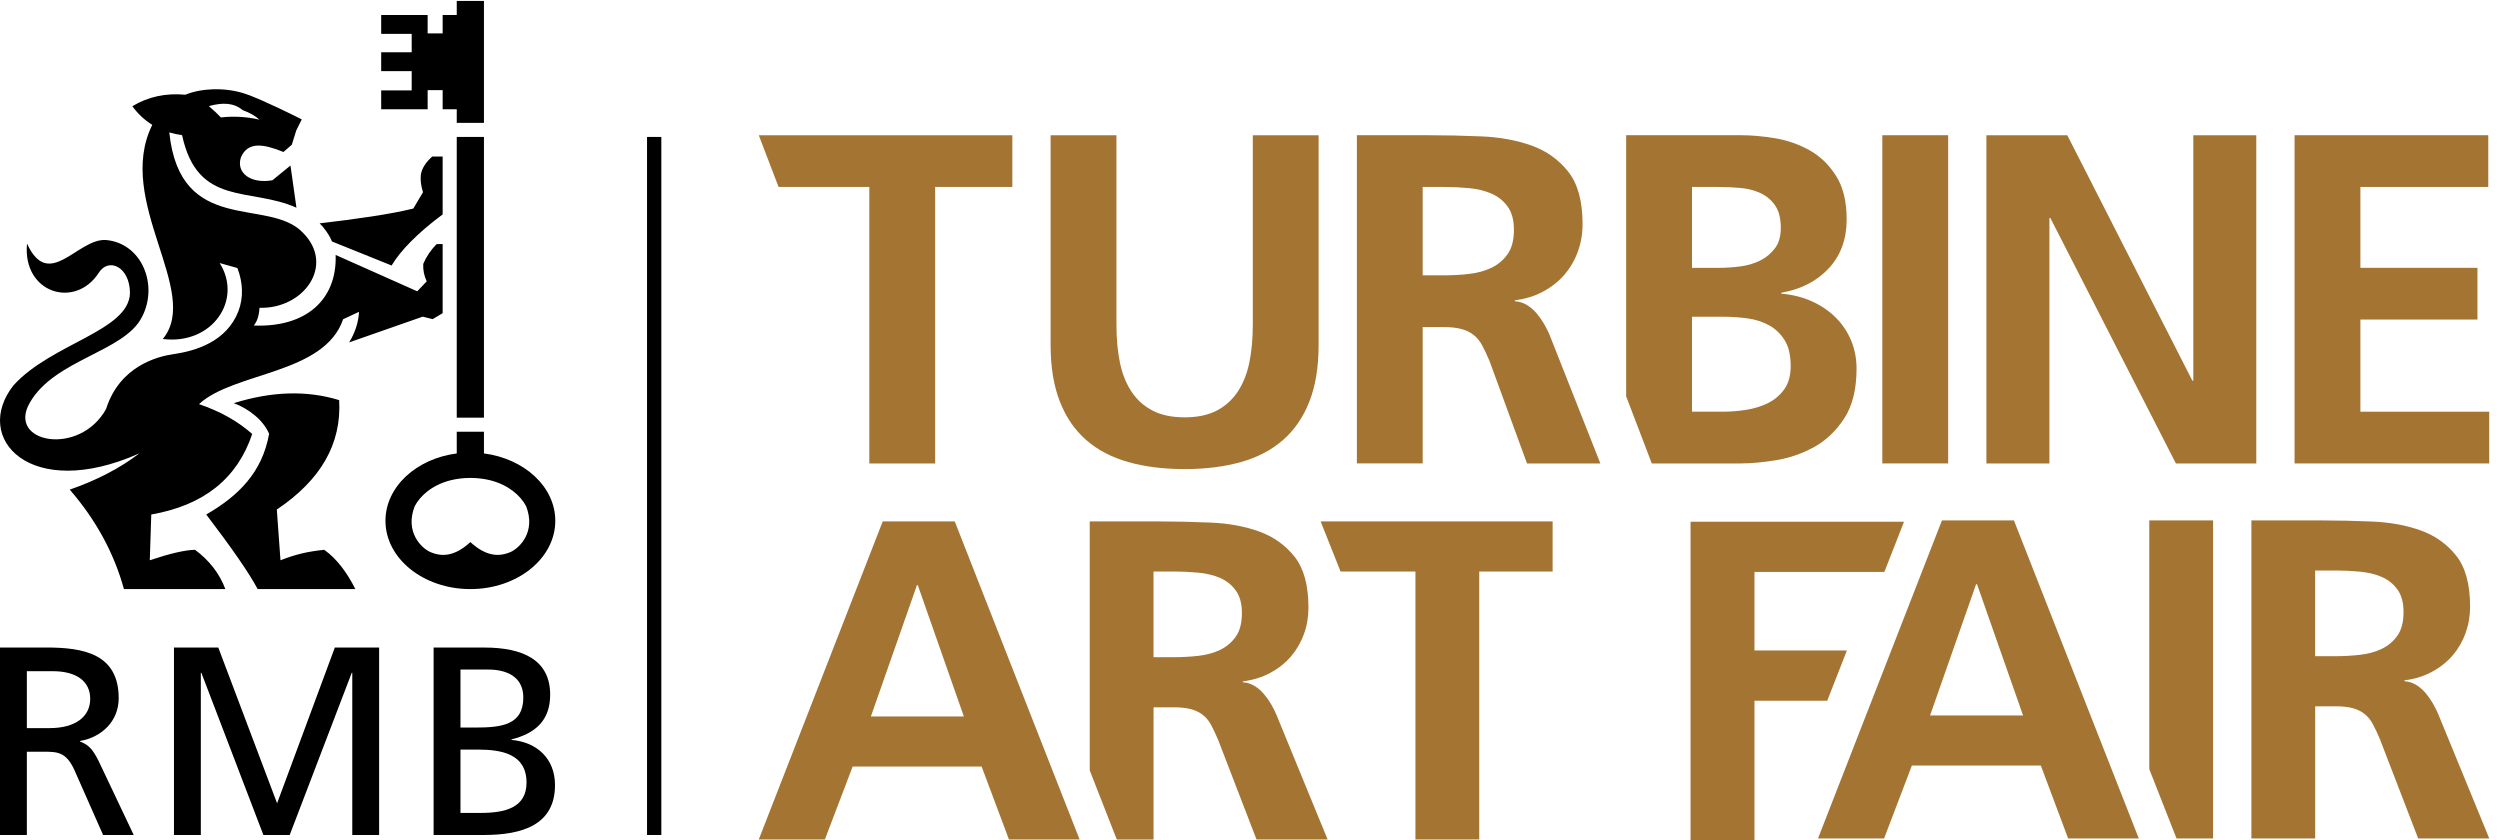 <svg version="1.1" id="Layer_1" xmlns="http://www.w3.org/2000/svg" xmlns:xlink="http://www.w3.org/1999/xlink" x="0px" y="0px"
	 width="208.25px" height="70px" viewBox="0 0 208.25 70" enable-background="new 0 0 208.25 70" xml:space="preserve">
<g>
	<path d="M0,69.555h2.237v-6.937h1.341c1.186,0,1.923,0,2.617,1.522l2.393,5.414h2.551l-2.952-6.221
		c-0.492-0.961-0.828-1.297-1.521-1.564v-0.045c1.812-0.313,3.221-1.656,3.221-3.558c0-3.733-2.976-4.228-6.062-4.228H0V69.555z
		 M2.237,55.91h2.146c2.059,0,3.132,0.893,3.132,2.303c0,1.498-1.252,2.438-3.377,2.438H2.237V55.91z"/>
	<polygon points="14.492,69.555 16.729,69.555 16.729,56.043 16.773,56.043 21.94,69.555 24.132,69.555 29.3,56.043 
		29.345,56.043 29.345,69.555 31.581,69.555 31.581,53.941 27.891,53.941 23.082,66.914 18.183,53.941 14.492,53.941 	"/>
	<path d="M36.12,69.555h4.162c3.176,0,5.95-0.807,5.95-4.162c0-2.189-1.499-3.576-3.624-3.757v-0.045
		c1.969-0.491,3.221-1.565,3.221-3.714c0-2.884-2.236-3.936-5.48-3.936H36.12V69.555z M38.357,62.441h1.454
		c1.923,0,4.049,0.336,4.049,2.75c0,2.103-1.812,2.526-3.826,2.526h-1.677V62.441z M38.357,55.775h2.349
		c1.297,0,2.886,0.47,2.886,2.326c0,2.303-1.834,2.504-4.004,2.504h-1.23L38.357,55.775L38.357,55.775z"/>
	<path d="M11.026,8.848c1.314-0.792,2.785-1.111,4.409-0.957c1.329-0.545,3.235-0.627,4.886-0.115
		c0.43,0.125,1.777,0.646,4.816,2.169l-0.459,0.923l-0.369,1.186l-0.695,0.606c-1.68-0.679-2.958-0.883-3.542,0.434
		c-0.431,1.313,0.814,2.238,2.618,1.922l1.507-1.227l0.497,3.514c-3.828-1.73-8.237-0.037-9.525-6.042
		c-0.373-0.054-0.729-0.131-1.067-0.233c0.902,8.67,8.271,5.372,11.115,8.341c2.725,2.702,0.112,6.372-3.6,6.272
		c-0.045,0.728-0.209,1.126-0.472,1.476c4.375,0.172,6.941-2.177,6.815-5.88l6.797,3.028l0.788-0.828
		c-0.217-0.464-0.313-0.947-0.29-1.45c0.255-0.607,0.628-1.161,1.118-1.655h0.5v5.755l-0.832,0.498l-0.828-0.208l-6.131,2.146
		c0.483-0.775,0.781-1.669,0.825-2.549l-1.325,0.62c-1.575,4.606-9.113,4.378-12.004,7.071c1.76,0.595,3.237,1.425,4.431,2.485
		c-1.239,3.714-4.042,5.949-8.407,6.707l-0.124,3.812c1.69-0.565,2.946-0.856,3.769-0.87c1.196,0.887,2.039,1.977,2.526,3.271
		h-8.448c-0.83-3.01-2.335-5.771-4.514-8.283c2.26-0.785,4.192-1.792,5.798-3.021c-9.11,4.059-13.957-1.285-10.477-5.674
		c3.168-3.498,9.605-4.512,9.696-7.68c-0.008-2.195-1.792-3.008-2.615-1.668C6.257,25.752,1.86,24.427,2.25,20.29
		c1.822,3.976,4.194-0.424,6.554-0.299c3.023,0.248,4.421,3.779,3.012,6.429c-1.459,2.891-7.267,3.515-9.327,7.115
		c-1.964,3.367,4.148,4.525,6.348,0.531c1.137-3.583,4.299-4.377,5.606-4.565c1.884-0.271,4.432-1.048,5.415-3.573
		c0.428-1.126,0.389-2.383-0.085-3.603l-1.475-0.412c1.938,3.063-0.613,6.838-4.738,6.326c3.25-3.925-4.026-11.478-0.876-17.84
		C12.042,10.002,11.489,9.487,11.026,8.848 M17.398,8.838c0.497,0.432,0.756,0.684,1.001,0.945c1.081-0.123,2.153-0.06,3.218,0.186
		c-0.371-0.329-0.837-0.594-1.398-0.793C19.48,8.561,18.573,8.518,17.398,8.838 M39.182,45.157c1.31,1.194,2.406,1.28,3.467,0.77
		c0.603-0.319,2.016-1.595,1.179-3.757c-0.483-0.917-1.493-1.775-2.964-2.156c-0.505-0.129-1.072-0.203-1.682-0.203
		c-0.611,0-1.169,0.074-1.673,0.203c-1.472,0.381-2.483,1.239-2.965,2.156c-0.837,2.162,0.576,3.438,1.179,3.757
		C36.783,46.438,37.871,46.354,39.182,45.157 M40.313,35.965v1.805c3.37,0.437,5.943,2.782,5.943,5.614
		c0,3.14-3.167,5.687-7.074,5.687c-3.906,0-7.073-2.547-7.073-5.687c0-2.829,2.57-5.177,5.938-5.612v-1.807H40.313z M36.873,13.04
		v4.82c-2.079,1.539-3.55,3.055-4.251,4.257l-4.969-2.003c-0.207-0.54-0.708-1.21-1.025-1.509c3-0.352,5.834-0.748,7.801-1.232
		l0.806-1.36c-0.169-0.543-0.229-1.033-0.179-1.468c0.086-0.515,0.402-1.018,0.949-1.505H36.873z M19.476,33.583
		c3.174-0.992,6.099-1.076,8.776-0.252c0.212,3.618-1.519,6.655-5.193,9.112l0.305,4.225c1.267-0.484,2.18-0.715,3.644-0.87
		c1.063,0.753,1.926,1.941,2.592,3.272h-8.136c-0.713-1.336-2.143-3.404-4.284-6.211c2.673-1.545,4.665-3.5,5.237-6.727
		C21.922,34.976,20.698,34.038,19.476,33.583 M36.873,1.252h1.174V0.079h2.266v10.154h-2.266V9.101h-1.174V7.506h-1.25V9.1h-3.87
		V7.529h2.541V5.928h-2.541V4.351h2.541V2.822h-2.541v-1.57h3.87v1.529h1.25V1.252z M40.313,34.792h-2.266V11.407h2.266V34.792z"/>
	<path fill="#A37432" d="M90.471,36.646c0.954,0.836,2.122,1.449,3.506,1.84c1.384,0.392,2.951,0.589,4.7,0.589
		c1.75,0,3.316-0.197,4.701-0.589c1.384-0.391,2.552-1.004,3.504-1.84c0.954-0.836,1.685-1.906,2.195-3.212
		c0.509-1.305,0.763-2.872,0.763-4.7V11.265h-5.482v15.784c0,1.176-0.098,2.233-0.293,3.173c-0.198,0.94-0.523,1.75-0.98,2.428
		c-0.457,0.68-1.043,1.201-1.762,1.567c-0.719,0.367-1.6,0.547-2.645,0.547c-1.043,0-1.926-0.181-2.643-0.547
		c-0.719-0.366-1.307-0.887-1.763-1.567c-0.457-0.679-0.784-1.488-0.979-2.428S93,28.225,93,27.049V11.265h-5.484v17.469
		c0,1.828,0.255,3.396,0.764,4.7C88.788,34.74,89.519,35.811,90.471,36.646"/>
	<path fill="#A37432" d="M125.58,21.175c-0.352,0.495-0.803,0.874-1.352,1.135c-0.547,0.262-1.168,0.431-1.86,0.509
		c-0.692,0.079-1.377,0.117-2.056,0.117h-1.803v-7.363h1.803c0.678,0,1.362,0.033,2.056,0.098c0.692,0.066,1.313,0.215,1.86,0.451
		c0.549,0.235,1,0.594,1.352,1.077c0.354,0.483,0.529,1.13,0.529,1.938C126.109,19.999,125.934,20.679,125.58,21.175
		 M128.616,26.972c-0.185-0.314-0.392-0.607-0.626-0.883c-0.236-0.273-0.504-0.501-0.805-0.685
		c-0.299-0.182-0.634-0.287-0.998-0.312v-0.079c0.86-0.104,1.645-0.346,2.351-0.724c0.704-0.379,1.298-0.849,1.782-1.411
		c0.482-0.562,0.854-1.201,1.115-1.918c0.262-0.718,0.393-1.482,0.393-2.292c0-1.906-0.398-3.362-1.194-4.367
		c-0.797-1.006-1.815-1.731-3.056-2.175c-1.241-0.443-2.625-0.698-4.151-0.764c-1.528-0.065-3.022-0.098-4.485-0.098h-5.914v27.339
		h5.483V27.246h1.763c0.574,0,1.059,0.052,1.449,0.157c0.393,0.104,0.731,0.267,1.019,0.489c0.286,0.22,0.528,0.515,0.725,0.881
		c0.197,0.364,0.397,0.795,0.608,1.292l3.125,8.539h6.109l-4.223-10.691C128.955,27.597,128.798,27.284,128.616,26.972"/>
	<rect fill="#A37432" x="156.797" y="11.265" width="5.484" height="27.338"/>
	<polygon fill="#A37432" points="72.415,38.604 77.898,38.604 77.898,15.573 84.328,15.573 84.328,11.265 63.207,11.265 
		64.854,15.573 72.415,15.573 	"/>
	<polygon fill="#A37432" points="182.703,31.71 182.623,31.71 172.205,11.265 165.467,11.265 165.467,38.604 170.717,38.604 
		170.717,18.159 170.795,18.159 181.252,38.604 187.949,38.604 187.949,11.265 182.703,11.265 	"/>
	<polygon fill="#A37432" points="196.621,34.295 196.621,26.618 206.371,26.618 206.371,22.31 196.621,22.31 196.621,15.573 
		207.273,15.573 207.273,11.265 191.137,11.265 191.137,38.604 194.035,38.604 207.352,38.604 207.352,34.295 	"/>
	<path fill="#A37432" d="M148.637,32.416c-0.354,0.496-0.804,0.881-1.353,1.155c-0.548,0.274-1.155,0.462-1.82,0.567
		c-0.666,0.104-1.313,0.156-1.938,0.156h-2.584v-7.911h2.584c0.679,0,1.356,0.046,2.037,0.136c0.679,0.092,1.285,0.288,1.82,0.588
		c0.534,0.301,0.965,0.719,1.292,1.253c0.326,0.536,0.489,1.248,0.489,2.135C149.165,31.279,148.988,31.919,148.637,32.416
		 M140.939,15.573h2.115c0.627,0,1.254,0.027,1.881,0.079c0.627,0.052,1.193,0.196,1.703,0.431c0.508,0.234,0.92,0.581,1.234,1.037
		c0.313,0.458,0.469,1.078,0.469,1.862c0,0.704-0.162,1.272-0.49,1.704c-0.326,0.43-0.738,0.771-1.231,1.018
		c-0.496,0.249-1.052,0.411-1.665,0.49c-0.614,0.078-1.208,0.117-1.782,0.117h-2.231v-6.738H140.939z M154.197,28.361
		c-0.301-0.718-0.725-1.352-1.271-1.9c-0.549-0.549-1.209-0.999-1.978-1.351c-0.771-0.353-1.626-0.567-2.567-0.647v-0.078
		c1.646-0.287,2.963-0.965,3.958-2.037c0.992-1.07,1.488-2.43,1.488-4.074c0-1.488-0.295-2.696-0.882-3.623
		c-0.588-0.927-1.325-1.639-2.213-2.135c-0.889-0.496-1.84-0.829-2.857-0.999c-1.02-0.17-1.975-0.255-2.859-0.255h-9.558V33.01
		l2.136,5.594h7.42c0.861,0,1.848-0.092,2.959-0.274c1.107-0.183,2.158-0.55,3.151-1.097c0.992-0.549,1.828-1.346,2.506-2.39
		c0.681-1.044,1.021-2.428,1.021-4.152C154.648,29.856,154.498,29.08,154.197,28.361"/>
	<path fill="#A37432" d="M76.454,48.746h-0.075L72.545,59.68h7.744L76.454,48.746z M73.532,43.432h5.997L89.93,69.928h-5.884
		l-2.277-6.074H71.026l-2.315,6.074h-5.504L73.532,43.432z"/>
	<polygon fill="#A37432" points="117.906,47.607 111.669,47.607 110.009,43.432 129.334,43.432 129.334,47.607 123.221,47.607 
		123.221,69.928 117.906,69.928 	"/>
	<path fill="#A37432" d="M102.938,53.036c-0.342,0.481-0.777,0.848-1.309,1.101c-0.531,0.254-1.133,0.418-1.803,0.494
		c-0.67,0.075-1.335,0.113-1.993,0.113h-1.746v-7.137h1.746c0.658,0,1.323,0.033,1.993,0.096s1.272,0.209,1.803,0.436
		c0.532,0.229,0.967,0.577,1.309,1.045c0.342,0.469,0.513,1.096,0.513,1.879C103.451,51.896,103.28,52.555,102.938,53.036
		 M106.336,59.564c-0.126-0.305-0.277-0.606-0.456-0.91c-0.178-0.305-0.38-0.59-0.608-0.854c-0.227-0.266-0.485-0.487-0.776-0.664
		c-0.292-0.177-0.613-0.278-0.967-0.304v-0.075c0.833-0.103,1.594-0.336,2.277-0.702c0.684-0.367,1.258-0.822,1.725-1.367
		c0.469-0.545,0.83-1.164,1.084-1.859c0.253-0.695,0.379-1.436,0.379-2.221c0-1.848-0.385-3.258-1.157-4.232
		c-0.772-0.973-1.76-1.676-2.961-2.105c-1.202-0.431-2.542-0.678-4.023-0.74c-1.48-0.063-2.929-0.096-4.346-0.096h-5.732v20.74
		l2.255,5.756h3.06V58.919h1.708c0.556,0,1.025,0.052,1.404,0.151c0.38,0.103,0.708,0.261,0.987,0.476
		c0.279,0.216,0.513,0.499,0.703,0.854c0.19,0.354,0.385,0.772,0.588,1.252l3.188,8.275h5.922L106.336,59.564z"/>
	<path fill="#A37432" d="M160.775,59.596l3.834-10.933h0.076l3.836,10.933H160.775z M161.764,43.35l-10.324,26.494h5.504
		l2.314-6.072h10.744l2.275,6.072h5.885L167.76,43.35H161.764z"/>
	<path fill="#A37432" d="M199.703,52.952c-0.342,0.479-0.777,0.848-1.311,1.1c-0.531,0.255-1.134,0.419-1.804,0.494
		s-1.336,0.115-1.993,0.115h-1.746v-7.138h1.746c0.657,0,1.323,0.031,1.993,0.096c0.67,0.063,1.271,0.209,1.804,0.436
		c0.532,0.229,0.969,0.576,1.311,1.045s0.512,1.094,0.512,1.879C200.215,51.813,200.045,52.473,199.703,52.952 M203.102,59.48
		c-0.129-0.304-0.281-0.607-0.459-0.912c-0.176-0.303-0.377-0.586-0.604-0.853c-0.229-0.267-0.485-0.487-0.776-0.665
		c-0.294-0.177-0.615-0.277-0.97-0.305v-0.075c0.836-0.101,1.595-0.336,2.276-0.702c0.684-0.365,1.261-0.822,1.728-1.365
		c0.47-0.545,0.83-1.164,1.082-1.86c0.252-0.695,0.379-1.437,0.379-2.222c0-1.847-0.385-3.258-1.155-4.23
		c-0.771-0.975-1.761-1.677-2.961-2.107c-1.203-0.431-2.543-0.676-4.023-0.74c-1.48-0.063-2.93-0.094-4.346-0.094h-5.732v26.494
		h5.313V58.835h1.709c0.558,0,1.025,0.051,1.404,0.151c0.381,0.103,0.709,0.261,0.988,0.475c0.277,0.216,0.512,0.502,0.701,0.854
		c0.189,0.354,0.387,0.772,0.59,1.254l3.188,8.274h5.922L203.102,59.48z"/>
	<polygon fill="#A37432" points="179.035,64.066 181.305,69.844 184.348,69.844 184.348,43.35 179.035,43.35 	"/>
	<polygon fill="#A37432" points="153.846,54.186 146.148,54.186 146.148,47.643 156.967,47.643 158.604,43.458 140.823,43.458 
		140.823,70.011 146.148,70.011 146.148,58.369 152.209,58.369 	"/>
	<rect x="53.898" y="11.407" width="1.191" height="58.147"/>
</g>
</svg>
